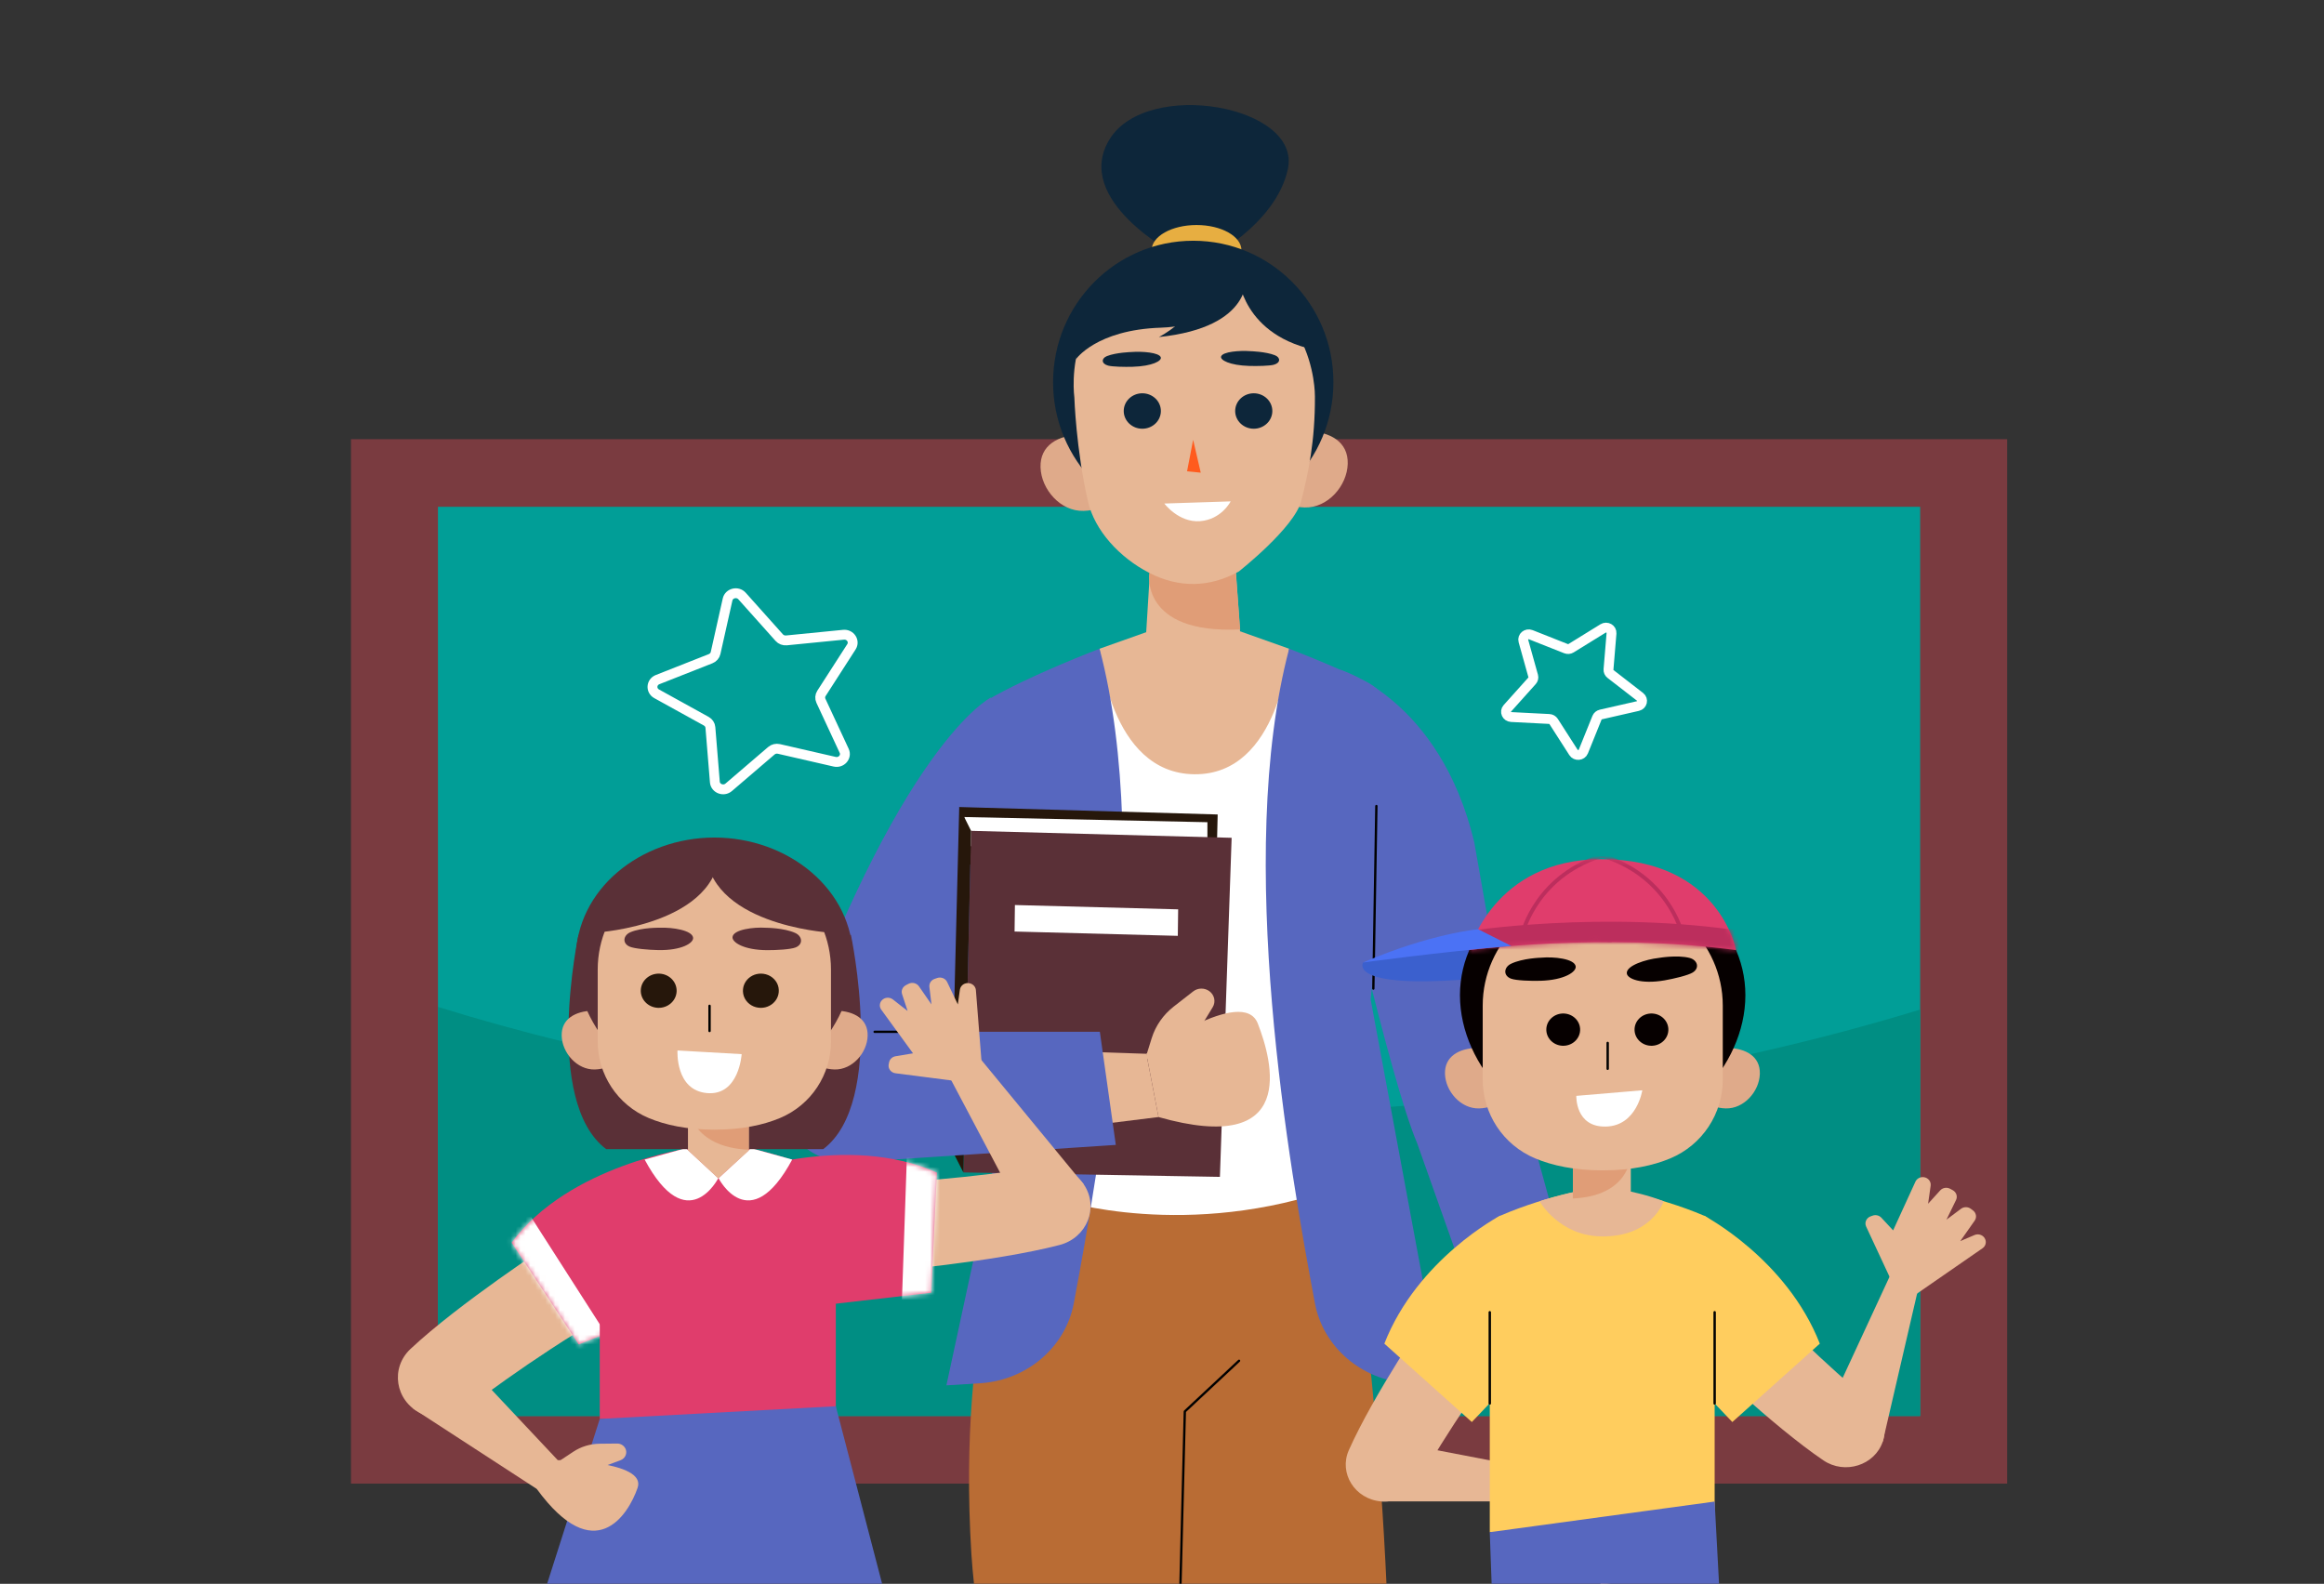 <svg xmlns="http://www.w3.org/2000/svg" width="471" height="321" viewBox="0 0 471 321" fill="none"><rect x="0" y="0" width="471" height="321" fill="#333333" stroke="none"/><g clip-path="url(#clip0_1601_4089)"><path d="M406.786 89.014H71.133V300.686H406.786V89.014Z" fill="#7A3B40"></path><path d="M389.157 102.713H88.76V286.989H389.157V102.713Z" fill="#019E97"></path><path d="M389.157 204.611V286.989H88.76V204.072C121.079 214.101 162.349 222.64 212.804 225.145C288.746 228.916 349.092 216.858 389.157 204.611Z" fill="#008E83"></path><path d="M169.156 154.382L157.854 151.787C157.315 151.663 156.747 151.8 156.334 152.154L147.685 159.564C146.646 160.455 144.987 159.822 144.879 158.493L143.974 147.436C143.931 146.909 143.619 146.435 143.139 146.171L133.079 140.614C131.869 139.946 131.988 138.245 133.279 137.736L144.021 133.499C144.534 133.297 144.91 132.867 145.026 132.35L147.457 121.505C147.748 120.202 149.481 119.784 150.387 120.798L157.931 129.235C158.29 129.637 158.835 129.846 159.387 129.791L170.949 128.646C172.338 128.509 173.29 129.951 172.559 131.087L166.478 140.538C166.188 140.989 166.149 141.547 166.374 142.031L171.088 152.168C171.657 153.385 170.514 154.695 169.156 154.382Z" stroke="white" stroke-width="2" stroke-miterlimit="10"></path><path d="M318.893 152.498L314.87 146.225C314.678 145.926 314.344 145.736 313.977 145.717L306.279 145.323C305.354 145.275 304.888 144.236 305.489 143.565L310.499 137.977C310.738 137.71 310.825 137.348 310.73 137.009L308.744 129.903C308.505 129.049 309.397 128.305 310.253 128.643L317.372 131.462C317.712 131.596 318.1 131.562 318.409 131.372L324.879 127.375C325.656 126.894 326.674 127.473 326.6 128.354L325.991 135.685C325.961 136.035 326.115 136.377 326.4 136.597L332.385 141.233C333.104 141.79 332.841 142.892 331.94 143.098L324.444 144.81C324.087 144.892 323.794 145.136 323.661 145.464L320.889 152.326C320.556 153.149 319.376 153.251 318.893 152.498Z" stroke="white" stroke-width="2" stroke-miterlimit="10"></path><mask id="mask0_1601_4089" style="mask-type:luminance" maskUnits="userSpaceOnUse" x="137" y="-30" width="189" height="402"><path d="M325.813 -29.613H137.483V371.513H325.813V-29.613Z" fill="white"></path></mask><g mask="url(#mask0_1601_4089)"><path d="M273.139 243.608C273.139 243.608 281.102 284.857 281.86 350.867C282.021 364.905 278.272 381.097 273.538 394.39C268.33 409.011 261.376 430.523 247.163 456.863L230.322 448.352C230.322 448.352 236.113 389.193 244.928 372.536L230.019 238.518L273.139 243.608Z" fill="#B96C34"></path><path d="M205.891 240.539C205.891 240.539 193.868 267.077 196.872 314.988C197.839 330.412 203.9 363.307 203.293 380.424C201.56 429.296 212.574 486.494 212.574 486.494H231.125L238.13 365.443C238.13 365.443 240.125 302.447 240.125 241.793L205.891 240.539Z" fill="#B96C34"></path><path d="M239.224 321.779L240.126 286.065L251.118 275.789" stroke="black" stroke-width="0.469" stroke-miterlimit="10" stroke-linecap="round" stroke-linejoin="round"></path><path d="M299.816 254.491L316.316 293.088L324.672 291.518C317.506 273.612 314.489 257.447 312.63 249.287C308.362 251.031 304.088 252.757 299.816 254.491Z" fill="#E7B795"></path><path d="M314.71 287.165C314.71 287.165 311.201 296.771 316.708 304.575L316.828 313.78C316.847 315.208 317.965 316.374 319.451 316.513C321.059 316.663 322.539 315.561 322.795 314.026L323.708 308.531L324.463 310.302C325.661 313.114 325.817 316.259 324.906 319.228L322.314 327.676C322.019 328.636 320.891 328.59 321.623 329.275C323.04 330.598 325.451 330.103 326.259 328.32L332.518 318.691C334.4 314.545 334.343 309.877 332.36 305.885L320.304 283.357L314.71 287.165Z" fill="#E7B795"></path><path d="M307.196 218.472L298.779 170.67C291.79 141.561 271.582 135.732 271.582 135.732L270.462 168.743C270.462 168.743 281.663 218.708 287.208 231.696L308.181 290.857L324.709 282.143L307.196 218.472Z" fill="#5767BF"></path><path d="M216.977 135.732L214.944 243.233C214.944 243.233 240.651 251.56 271.364 240.539L268.187 135.732H216.977Z" fill="white"></path><path d="M222.847 131.483L233.904 127.555H250.21L261.268 131.483C261.268 131.483 259.437 157.104 242.057 156.922C224.788 156.741 222.847 131.483 222.847 131.483Z" fill="#E7B795"></path><path d="M222.847 131.482C222.847 131.482 208.531 136.906 199.989 141.951L208.656 202.604L191.806 280.773L198.939 280.328C208.307 279.596 215.972 272.95 217.629 264.123C222.697 237.104 233.979 173.608 222.847 131.482Z" fill="#5767BF"></path><path d="M261.268 131.482C261.268 131.482 269.057 134.433 276.572 138.005C281.086 140.151 283.62 144.84 282.79 149.584L277.795 202.603L292.309 280.772L285.177 280.327C275.81 279.595 268.144 272.949 266.488 264.122C261.419 237.104 250.136 173.608 261.268 131.482Z" fill="#5767BF"></path><path d="M278.331 200.36L278.948 163.363" stroke="black" stroke-width="0.469" stroke-miterlimit="10" stroke-linecap="round" stroke-linejoin="round"></path><path d="M200.809 141.381C200.809 141.381 182.141 150.501 158.666 217.81L185.75 227.232L207.392 178.257C215.232 157.116 200.809 141.381 200.809 141.381Z" fill="#5767BF"></path><path d="M194.405 163.561L246.783 165.073L246.486 177.352L195.606 175.171L194.405 163.561Z" fill="#26170B"></path><path d="M244.704 172.671V166.638L195.415 165.592L195.672 171.476L244.704 172.671Z" fill="white"></path><path d="M196.808 168.389L195.245 237.621L247.235 238.519L249.613 169.799L196.808 168.389Z" fill="#5A3037"></path><path d="M196.808 168.388L194.405 163.561L192.655 232.541L195.245 237.62L196.808 168.388Z" fill="#26170B"></path><path d="M238.703 189.67L205.62 188.795L205.69 183.424L238.773 184.299L238.703 189.67Z" fill="white"></path><path d="M193.867 212.299L232.327 213.572L234.794 226.395L197.488 231.008L193.867 212.299Z" fill="#E7B795"></path><path d="M232.327 213.573C232.327 213.573 251.879 199.674 254.91 207.429C257.94 215.185 263.146 234.418 234.794 226.396L232.327 213.573Z" fill="#E7B795"></path><path d="M232.059 214.742L233.419 210.39C234.203 207.88 235.76 205.653 237.886 203.996L241.824 200.928C242.768 200.193 244.117 200.171 245.088 200.874C246.147 201.643 246.44 203.044 245.771 204.141L241.475 211.194L232.059 214.742Z" fill="#E7B795"></path><path d="M173.608 209.122L222.904 209.109L226.138 232.042L172.315 235.586C163.83 235.762 157.157 228.713 158.201 220.678C159.141 213.444 166.018 208.286 173.608 209.122Z" fill="#5767BF"></path><path d="M192.969 209.117L177.258 209.121" stroke="black" stroke-width="0.469" stroke-miterlimit="10" stroke-linecap="round" stroke-linejoin="round"></path><path d="M250.13 110.778C250.13 110.778 246.635 113.707 243.448 114.427C240.261 115.148 237.16 112.945 237.12 112.918C237.081 112.891 233.395 110.369 233.395 110.369L231.896 134.641L232.309 135.046C237.719 140.351 245.511 140.424 250.97 135.218L251.769 134.457L250.13 110.778Z" fill="#E7B795"></path><path d="M232.922 116.106C232.922 116.106 230.944 128.562 251.343 127.562L250.323 114.404L232.922 116.106Z" fill="#E09D77"></path><path d="M238.28 51.601C238.28 51.601 217.264 40.57 224.883 28.214C232.501 15.857 263.803 21.406 261.009 34.271C258.515 45.753 244.344 52.666 244.344 52.666L238.28 51.601Z" fill="#0D263A"></path><path d="M251.604 50.726C251.604 53.554 247.528 55.846 242.5 55.846C237.472 55.846 233.396 53.554 233.396 50.726C233.396 47.898 237.472 45.605 242.5 45.605C247.528 45.605 251.604 47.898 251.604 50.726Z" fill="#E7AE41"></path><path d="M227.85 95.917C227.982 100.385 224.292 103.417 219.608 103.544C214.924 103.671 211.013 99.174 210.882 94.705C210.749 90.237 214.444 88.181 219.129 88.054C223.814 87.927 227.717 91.448 227.85 95.917Z" fill="#DFAA8A"></path><path d="M256.174 95.223C256.041 99.692 259.731 102.724 264.415 102.851C269.099 102.977 273.01 98.481 273.142 94.012C273.274 89.543 269.579 87.487 264.894 87.361C260.21 87.235 256.305 90.755 256.174 95.223Z" fill="#DFAA8A"></path><path d="M241.833 106.13C257.522 106.13 270.241 93.294 270.241 77.46C270.241 61.627 257.522 48.791 241.833 48.791C226.143 48.791 213.424 61.627 213.424 77.46C213.424 93.294 226.143 106.13 241.833 106.13Z" fill="#0D263A"></path><path d="M266.491 80.331C266.539 89.429 265.14 95.916 263.73 101.496C262.35 106.957 251.075 115.819 251.075 115.819C245.164 119.094 238.958 119.207 232.922 116.107C226.835 112.981 221.837 107.471 220.497 101.623C218.062 90.987 217.739 80.566 217.739 80.566C217.739 80.566 214.319 55.959 240.614 56.279C266.907 56.597 266.491 80.331 266.491 80.331Z" fill="#E7B795"></path><path d="M241.809 89.139L240.577 95.522L243.354 95.798" fill="#FF5B1E"></path><path d="M229.324 71.345C229.324 71.345 226.219 71.425 224.345 72.17C223.191 72.629 223.164 73.714 224.578 74.097C225.454 74.334 227.91 74.385 229.552 74.336C233.571 74.216 235.484 73.126 235.255 72.422C234.934 71.431 231.437 71.182 229.324 71.345Z" fill="#0D263A"></path><path d="M253.41 71.173C253.41 71.173 256.515 71.253 258.388 71.998C259.542 72.457 259.57 73.542 258.156 73.925C257.28 74.162 254.823 74.213 253.182 74.164C249.162 74.044 247.25 72.954 247.479 72.25C247.8 71.259 251.298 71.01 253.41 71.173Z" fill="#0D263A"></path><path d="M235.273 83.3C235.273 85.284 233.588 86.892 231.508 86.892C229.429 86.892 227.744 85.284 227.744 83.3C227.744 81.317 229.429 79.709 231.508 79.709C233.588 79.709 235.273 81.317 235.273 83.3Z" fill="#0D263A"></path><path d="M257.861 83.3C257.861 85.284 256.175 86.892 254.096 86.892C252.017 86.892 250.331 85.284 250.331 83.3C250.331 81.317 252.017 79.709 254.096 79.709C256.175 79.709 257.861 81.317 257.861 83.3Z" fill="#0D263A"></path><path d="M235.97 102.052L249.417 101.615C249.417 101.615 247.563 105.286 243.228 105.624C238.894 105.963 235.97 102.052 235.97 102.052Z" fill="white"></path><path d="M252.531 54.784C252.531 54.784 250.176 65.919 235.275 66.412C222.132 66.845 218.037 72.827 218.037 72.827C218.037 72.827 217.082 59.631 227.565 54.536C238.05 49.44 252.531 54.784 252.531 54.784Z" fill="#0D263A"></path><path d="M250.926 55.847C250.926 55.847 251.603 68.31 267.548 71.127C267.548 71.127 263.701 49.39 250.926 55.847Z" fill="#0D263A"></path><path d="M252.531 55.848C252.531 55.848 254.214 66.3 234.862 68.311C234.862 68.311 241.869 64.868 242.812 59L252.531 55.848Z" fill="#0D263A"></path></g><mask id="mask1_1601_4089" style="mask-type:luminance" maskUnits="userSpaceOnUse" x="71" y="142" width="338" height="229"><path d="M408.757 142.771H71.198V370.29H408.757V142.771Z" fill="white"></path></mask><g mask="url(#mask1_1601_4089)"><path d="M344.714 274.928C344.714 274.928 359.145 288.933 369.558 295.983C373.891 298.917 379.964 296.98 381.584 292.152C382.617 289.071 381.292 285.942 378.736 283.819C371.401 277.724 358.012 265.365 352.407 257.713L344.714 274.928Z" fill="#E7B795"></path><path d="M345.339 246.379C345.339 246.379 362.101 255.129 368.817 272.321L351.086 288.208L338.112 274.58L345.339 246.379Z" fill="#FFCD5E"></path><path d="M381.584 292.154L389.449 258.225L383.352 257.885L370.859 284.853L381.584 292.154Z" fill="#E7B795"></path><path d="M383.241 259.396L378.207 248.593C377.829 247.783 378.242 246.837 379.112 246.523L379.509 246.379C380.138 246.152 380.848 246.319 381.294 246.798L383.676 249.362L388.194 239.493C388.484 238.861 389.178 238.488 389.895 238.58C390.78 238.695 391.401 239.473 391.28 240.318L390.761 243.968L393.21 241.267C393.714 240.711 394.559 240.572 395.229 240.933L395.752 241.215C396.487 241.611 396.779 242.479 396.424 243.209L394.485 247.194L397.427 244.992C398.016 244.551 398.845 244.553 399.431 244.997L399.864 245.324C400.526 245.824 400.673 246.727 400.202 247.395L397.288 251.533L400.173 250.306C401.059 249.93 402.089 250.376 402.377 251.259L402.385 251.282C402.591 251.915 402.351 252.601 401.79 252.99L386.828 263.346L383.241 259.396Z" fill="#E7B795"></path><path d="M289.548 266.232C289.548 266.232 278.329 282.699 273.361 293.92C271.295 298.589 274.589 303.828 279.879 304.295C283.255 304.593 286.171 302.683 287.793 299.843C292.446 291.694 302.206 276.554 308.828 269.681L289.548 266.232Z" fill="#E7B795"></path><path d="M304.041 246.379C304.041 246.379 287.279 255.129 280.563 272.321L298.293 288.208L311.268 274.58L304.041 246.379Z" fill="#FFCD5E"></path><path d="M279.879 304.295H316.303L315.335 298.542L285.036 292.729L279.879 304.295Z" fill="#E7B795"></path><path d="M315.335 298.543C315.335 298.543 327.529 290.324 333.505 302.146C334.011 303.146 333.239 304.324 332.075 304.322L316.304 304.296L315.335 298.543Z" fill="#E7B795"></path><path d="M324.671 240.618L324.672 240.607C324.672 240.607 324.706 240.611 324.716 240.613C324.726 240.612 324.76 240.607 324.76 240.607L324.761 240.618C325.607 240.719 335.843 242.321 345.339 246.379C346.672 246.948 347.503 248.246 347.503 249.639V310.533H301.93V249.639C301.93 248.246 302.764 246.953 304.093 246.379C314.445 241.905 323.825 240.719 324.671 240.618Z" fill="#FFCD5E"></path><path d="M347.502 284.444V265.955" stroke="black" stroke-width="0.484" stroke-miterlimit="10" stroke-linecap="round" stroke-linejoin="round"></path><path d="M301.929 284.444V265.955" stroke="black" stroke-width="0.484" stroke-miterlimit="10" stroke-linecap="round" stroke-linejoin="round"></path><path d="M312.017 243.462C312.017 243.462 318.92 241.174 324.716 240.613C324.716 240.613 330.814 241.017 337.18 243.458C337.18 243.458 334.799 250.703 324.62 250.592C315.953 250.497 312.017 243.462 312.017 243.462Z" fill="#E7B795"></path><path d="M318.772 242.101L324.666 247.466L330.512 242.046V226.936H318.772V242.101Z" fill="#E7B795"></path><path d="M330.476 234.461C330.476 234.697 329.959 242.423 318.772 242.896V233.436L330.476 234.461Z" fill="#E09D77"></path><path d="M276.245 195.072C276.245 195.072 272.865 200.671 299.571 198.299L306.295 191.715L294.201 190.637L276.245 195.072Z" fill="#3B60CE"></path><path d="M343.223 218.604C343.117 222.144 346.04 224.546 349.751 224.646C353.462 224.745 356.56 221.185 356.664 217.644C356.769 214.104 353.842 212.475 350.131 212.376C346.421 212.275 343.328 215.064 343.223 218.604Z" fill="#DFAA8A"></path><path d="M306.294 218.604C306.398 222.144 303.475 224.546 299.765 224.646C296.054 224.745 292.957 221.185 292.852 217.644C292.748 214.104 295.675 212.475 299.386 212.376C303.096 212.275 306.189 215.064 306.294 218.604Z" fill="#DFAA8A"></path><path d="M295.886 201.699C295.886 216.34 309.462 230.375 324.81 230.375C340.157 230.375 353.733 216.34 353.733 201.699C353.733 187.057 340.157 176.271 324.81 176.271C309.463 176.271 295.886 187.057 295.886 201.699Z" fill="#060000"></path><path d="M349.151 203.809V218.807C349.151 225.654 345.07 232.036 338.495 234.782C335.078 236.21 330.618 237.202 324.824 237.202C319.029 237.202 314.57 236.209 311.152 234.782C304.578 232.036 300.497 225.653 300.497 218.807V203.809C300.497 190.992 311.388 180.602 324.823 180.602C338.259 180.602 349.151 190.992 349.151 203.809Z" fill="#E7B795"></path><path d="M331.274 208.837C331.365 210.641 332.973 212.033 334.864 211.945C336.755 211.857 338.213 210.323 338.121 208.519C338.029 206.716 336.422 205.324 334.531 205.412C332.64 205.5 331.181 207.034 331.274 208.837Z" fill="#060000"></path><path d="M320.239 208.837C320.147 210.641 318.539 212.033 316.649 211.945C314.758 211.857 313.299 210.323 313.392 208.519C313.483 206.716 315.091 205.324 316.982 205.412C318.873 205.5 320.331 207.034 320.239 208.837Z" fill="#060000"></path><path d="M336.172 194.147C336.172 194.147 339.865 193.493 342.423 194.144C343.999 194.546 344.545 196.169 343.061 197.097C342.143 197.671 339.275 198.361 337.32 198.698C332.532 199.521 329.764 198.362 329.699 197.246C329.609 195.675 333.608 194.428 336.172 194.147Z" fill="#060000"></path><path d="M312.334 194.097C312.334 194.097 308.582 194.189 306.225 195.335C304.775 196.04 304.599 197.737 306.251 198.351C307.275 198.731 310.23 198.836 312.215 198.778C317.075 198.634 319.523 196.95 319.34 195.846C319.084 194.291 314.902 193.863 312.334 194.097Z" fill="#060000"></path><path d="M325.825 211.375V216.611" stroke="black" stroke-width="0.484" stroke-miterlimit="10" stroke-linecap="round" stroke-linejoin="round"></path><path d="M326.154 190.893C328.346 190.893 330.123 189.198 330.123 187.107C330.123 185.015 328.346 183.32 326.154 183.32C323.962 183.32 322.186 185.015 322.186 187.107C322.186 189.198 323.962 190.893 326.154 190.893Z" fill="#060000"></path><path d="M297.784 192.558C297.784 192.558 324.941 188.941 351.837 192.558C351.837 192.558 348.514 174.135 324.569 174.135C302.718 174.135 297.784 192.558 297.784 192.558Z" fill="#E03D6C"></path><mask id="mask2_1601_4089" style="mask-type:luminance" maskUnits="userSpaceOnUse" x="297" y="174" width="55" height="19"><path d="M297.784 192.558C297.784 192.558 324.941 188.941 351.837 192.558C351.837 192.558 348.514 174.135 324.569 174.135C302.718 174.135 297.784 192.558 297.784 192.558Z" fill="white"></path></mask><g mask="url(#mask2_1601_4089)"><path d="M296.805 188.802C296.805 188.802 324.989 184.313 353.734 188.802V196.461H292.849L296.805 188.802Z" fill="#BC2E5D"></path></g><mask id="mask3_1601_4089" style="mask-type:luminance" maskUnits="userSpaceOnUse" x="297" y="174" width="55" height="19"><path d="M297.784 192.558C297.784 192.558 324.941 188.941 351.837 192.558C351.837 192.558 348.514 174.135 324.569 174.135C302.718 174.135 297.784 192.558 297.784 192.558Z" fill="white"></path></mask><g mask="url(#mask3_1601_4089)"><path d="M308.969 189.208L308.177 189.043C308.206 188.92 311.162 176.698 325.479 172.789L325.702 173.532C311.863 177.311 308.996 189.09 308.969 189.208Z" fill="#BC2E5D"></path></g><mask id="mask4_1601_4089" style="mask-type:luminance" maskUnits="userSpaceOnUse" x="297" y="174" width="55" height="19"><path d="M297.784 192.558C297.784 192.558 324.941 188.941 351.837 192.558C351.837 192.558 348.514 174.135 324.569 174.135C302.718 174.135 297.784 192.558 297.784 192.558Z" fill="white"></path></mask><g mask="url(#mask4_1601_4089)"><path d="M340.471 189.208C340.444 189.09 337.577 177.312 323.738 173.532L323.961 172.789C338.277 176.698 341.233 188.92 341.261 189.043L340.471 189.208Z" fill="#BC2E5D"></path></g><path d="M306.296 191.717L299.572 188.33C299.572 188.33 289.977 189.17 276.246 195.074C276.246 195.074 291.656 192.946 306.296 191.717Z" fill="#4B72F5"></path><path d="M319.47 222.102L332.842 220.971C332.842 220.971 331.75 228.162 325.483 228.323C319.216 228.485 319.47 222.102 319.47 222.102Z" fill="white"></path><path d="M301.929 310.531L303.212 346.163L319.931 348.107L321.962 323.135H328.364L332.777 350.518L349.769 346.647L347.502 304.324L301.929 310.531Z" fill="#5767BF"></path><path d="M111.542 252.074C111.542 252.074 93.083 264.122 83.19 273.398C79.073 277.258 80.084 283.826 85.186 286.401C88.442 288.044 92.203 287.29 95.073 285.088C103.307 278.768 119.721 267.469 129.37 263.213L111.542 252.074Z" fill="#E7B795"></path><path d="M139.796 232.699C139.796 232.699 115.3 236.091 103.698 251.854L117.29 272.478L145.587 261.197L139.796 232.699Z" fill="#E03D6C"></path><mask id="mask5_1601_4089" style="mask-type:luminance" maskUnits="userSpaceOnUse" x="103" y="232" width="43" height="41"><path d="M139.796 232.699C139.796 232.699 115.3 236.091 103.698 251.854L117.29 272.478L145.587 261.197L139.796 232.699Z" fill="white"></path></mask><g mask="url(#mask5_1601_4089)"><path d="M105.87 243.918L123.685 271.721L115.783 276.845L97.755 250.032L105.87 243.918Z" fill="white"></path></g><path d="M179.074 257.713C179.074 257.713 201.35 255.808 214.733 252.327C220.302 250.879 222.785 244.677 219.653 240.053C217.654 237.101 213.986 236.005 210.354 236.589C199.933 238.264 179.824 240.468 169.225 239.682L179.074 257.713Z" fill="#E7B795"></path><path d="M219.653 240.054L195.212 210.363L190.709 215.012L205.833 243.612L219.653 240.054Z" fill="#E7B795"></path><path d="M193.764 219.101L181.483 217.52C180.562 217.401 179.935 216.569 180.111 215.698L180.191 215.3C180.318 214.671 180.84 214.182 181.502 214.071L185.04 213.482L178.604 204.634C178.192 204.066 178.224 203.308 178.683 202.774C179.251 202.115 180.27 202.02 180.961 202.561L183.945 204.898L182.822 201.491C182.59 200.79 182.909 200.031 183.583 199.676L184.108 199.399C184.847 199.011 185.775 199.228 186.241 199.899L188.78 203.565L188.358 200.021C188.274 199.311 188.711 198.639 189.414 198.395L189.933 198.216C190.726 197.941 191.608 198.295 191.957 199.028L194.12 203.567L194.54 200.581C194.669 199.664 195.607 199.061 196.547 199.291L196.571 199.297C197.243 199.461 197.73 200.016 197.782 200.676L199.17 218.261L193.764 219.101Z" fill="#E7B795"></path><path d="M148.574 237.986C148.574 237.986 171.636 229.409 189.879 237.661L188.719 261.998L158.272 265.502L148.574 237.986Z" fill="#E03D6C"></path><mask id="mask6_1601_4089" style="mask-type:luminance" maskUnits="userSpaceOnUse" x="148" y="234" width="42" height="32"><path d="M148.574 237.986C148.574 237.986 171.636 229.409 189.879 237.661L188.719 261.998L158.272 265.502L148.574 237.986Z" fill="white"></path></mask><g mask="url(#mask6_1601_4089)"><path d="M183.886 231.779L182.766 264.348L192.289 265.087L194.107 233.28L183.886 231.779Z" fill="white"></path></g><path d="M145.519 231.546L145.518 231.535C145.518 231.535 145.482 231.54 145.472 231.541C145.461 231.54 145.426 231.535 145.426 231.535L145.425 231.546C144.536 231.651 133.791 233.334 123.822 237.593C122.424 238.191 121.55 239.553 121.55 241.016V287.574H140.638H150.304H169.392V241.016C169.392 239.553 168.517 238.197 167.12 237.593C156.253 232.895 146.407 231.651 145.519 231.546Z" fill="#E03D6C"></path><path d="M145.578 238.781C145.578 238.781 139.305 251.098 130.647 235.011L139.017 232.699L145.578 238.781Z" fill="white"></path><path d="M145.624 238.781C145.624 238.781 151.898 251.098 160.556 235.011L152.186 232.699L145.624 238.781Z" fill="white"></path><path d="M184.799 342.863L103.587 343.811L106.968 333.245L121.554 287.573L169.392 285.006L181.976 333.245L184.799 342.863Z" fill="#5767BF"></path><path d="M83.735 285.479L112.349 304.081L115.425 298.473L93.01 274.623L83.735 285.479Z" fill="#E7B795"></path><path d="M113.037 295.932C113.037 295.932 131.108 296.052 129.225 301.531C127.342 307.009 120.563 317.883 108.781 301.761L113.037 295.932Z" fill="#E7B795"></path><path d="M113.454 296.039L116.177 294.234C117.747 293.192 119.609 292.625 121.521 292.604L125.062 292.567C125.911 292.558 126.657 293.105 126.865 293.89C127.091 294.747 126.612 295.632 125.748 295.952L120.197 298.011L113.454 296.039Z" fill="#E7B795"></path><path d="M172.452 189.473L144.847 193.824L117.242 189.473C117.242 189.473 110.01 223.233 122.858 232.901H143.802H145.891H166.836C179.682 223.232 172.452 189.473 172.452 189.473Z" fill="#5A3037"></path><path d="M126.898 210.882C126.999 214.322 124.159 216.656 120.553 216.753C116.948 216.85 113.938 213.39 113.836 209.949C113.735 206.509 116.579 204.927 120.184 204.829C123.79 204.732 126.795 207.441 126.898 210.882Z" fill="#DFAA8A"></path><path d="M162.781 210.882C162.68 214.322 165.52 216.656 169.126 216.753C172.731 216.85 175.741 213.39 175.843 209.949C175.944 206.509 173.1 204.927 169.495 204.829C165.889 204.732 162.883 207.441 162.781 210.882Z" fill="#DFAA8A"></path><path d="M172.894 194.454C172.894 208.682 159.702 222.319 144.788 222.319C129.875 222.319 116.683 208.682 116.683 194.454C116.683 180.227 129.875 169.746 144.788 169.746C159.701 169.746 172.894 180.228 172.894 194.454Z" fill="#5A3037"></path><path d="M151.752 233.197L145.565 238.83L139.428 233.141V217.277H151.752V233.197Z" fill="#E7B795"></path><path d="M139.466 224.164C139.466 224.412 140.009 232.523 151.752 233.019V223.088L139.466 224.164Z" fill="#E09D77"></path><path d="M121.137 196.504V211.078C121.137 217.731 125.102 223.932 131.491 226.601C134.811 227.987 139.144 228.952 144.775 228.952C150.406 228.952 154.739 227.988 158.06 226.601C164.448 223.932 168.413 217.731 168.413 211.078V196.504C168.413 184.05 157.83 173.953 144.775 173.953C131.72 173.953 121.137 184.05 121.137 196.504Z" fill="#E7B795"></path><path d="M137.128 200.964C137.03 202.876 135.327 204.352 133.321 204.258C131.317 204.166 129.77 202.54 129.868 200.627C129.966 198.714 131.67 197.239 133.675 197.332C135.68 197.425 137.226 199.051 137.128 200.964Z" fill="#26170B"></path><path d="M157.783 200.168C158.241 202.722 155.821 204.815 153.201 204.132C151.881 203.788 150.856 202.711 150.626 201.423C150.168 198.87 152.587 196.775 155.207 197.459C156.528 197.803 157.552 198.881 157.783 200.168Z" fill="#26170B"></path><path d="M133.762 188.027C133.762 188.027 130.113 187.937 127.762 188.936C126.315 189.551 126.051 191.188 127.623 191.862C128.597 192.279 131.459 192.522 133.39 192.559C138.116 192.651 140.586 191.134 140.47 190.054C140.305 188.536 136.268 187.923 133.762 188.027Z" fill="#5A3037"></path><path d="M155.221 188.032C155.221 188.032 158.869 188.035 161.186 189.093C162.613 189.745 162.827 191.389 161.237 192.023C160.252 192.416 157.385 192.587 155.456 192.575C150.731 192.548 148.311 190.968 148.46 189.891C148.67 188.377 152.722 187.865 155.221 188.032Z" fill="#5A3037"></path><path d="M143.802 203.857V208.946" stroke="black" stroke-width="0.484" stroke-miterlimit="10" stroke-linecap="round" stroke-linejoin="round"></path><path d="M137.306 212.902L150.308 213.644C150.308 213.644 149.808 222.107 143.304 221.54C136.8 220.972 137.306 212.902 137.306 212.902Z" fill="white"></path><path d="M121.137 188.974C121.137 188.974 145.891 187.378 145.891 171.852C145.891 171.852 126.335 174.249 121.137 188.974Z" fill="#5A3037"></path><path d="M167.777 188.974C167.777 188.974 143.023 187.378 143.023 171.852C143.023 171.852 162.578 174.249 167.777 188.974Z" fill="#5A3037"></path></g></g><defs><clipPath id="clip0_1601_4089"><rect width="470.247" height="321" fill="white"></rect></clipPath></defs></svg>